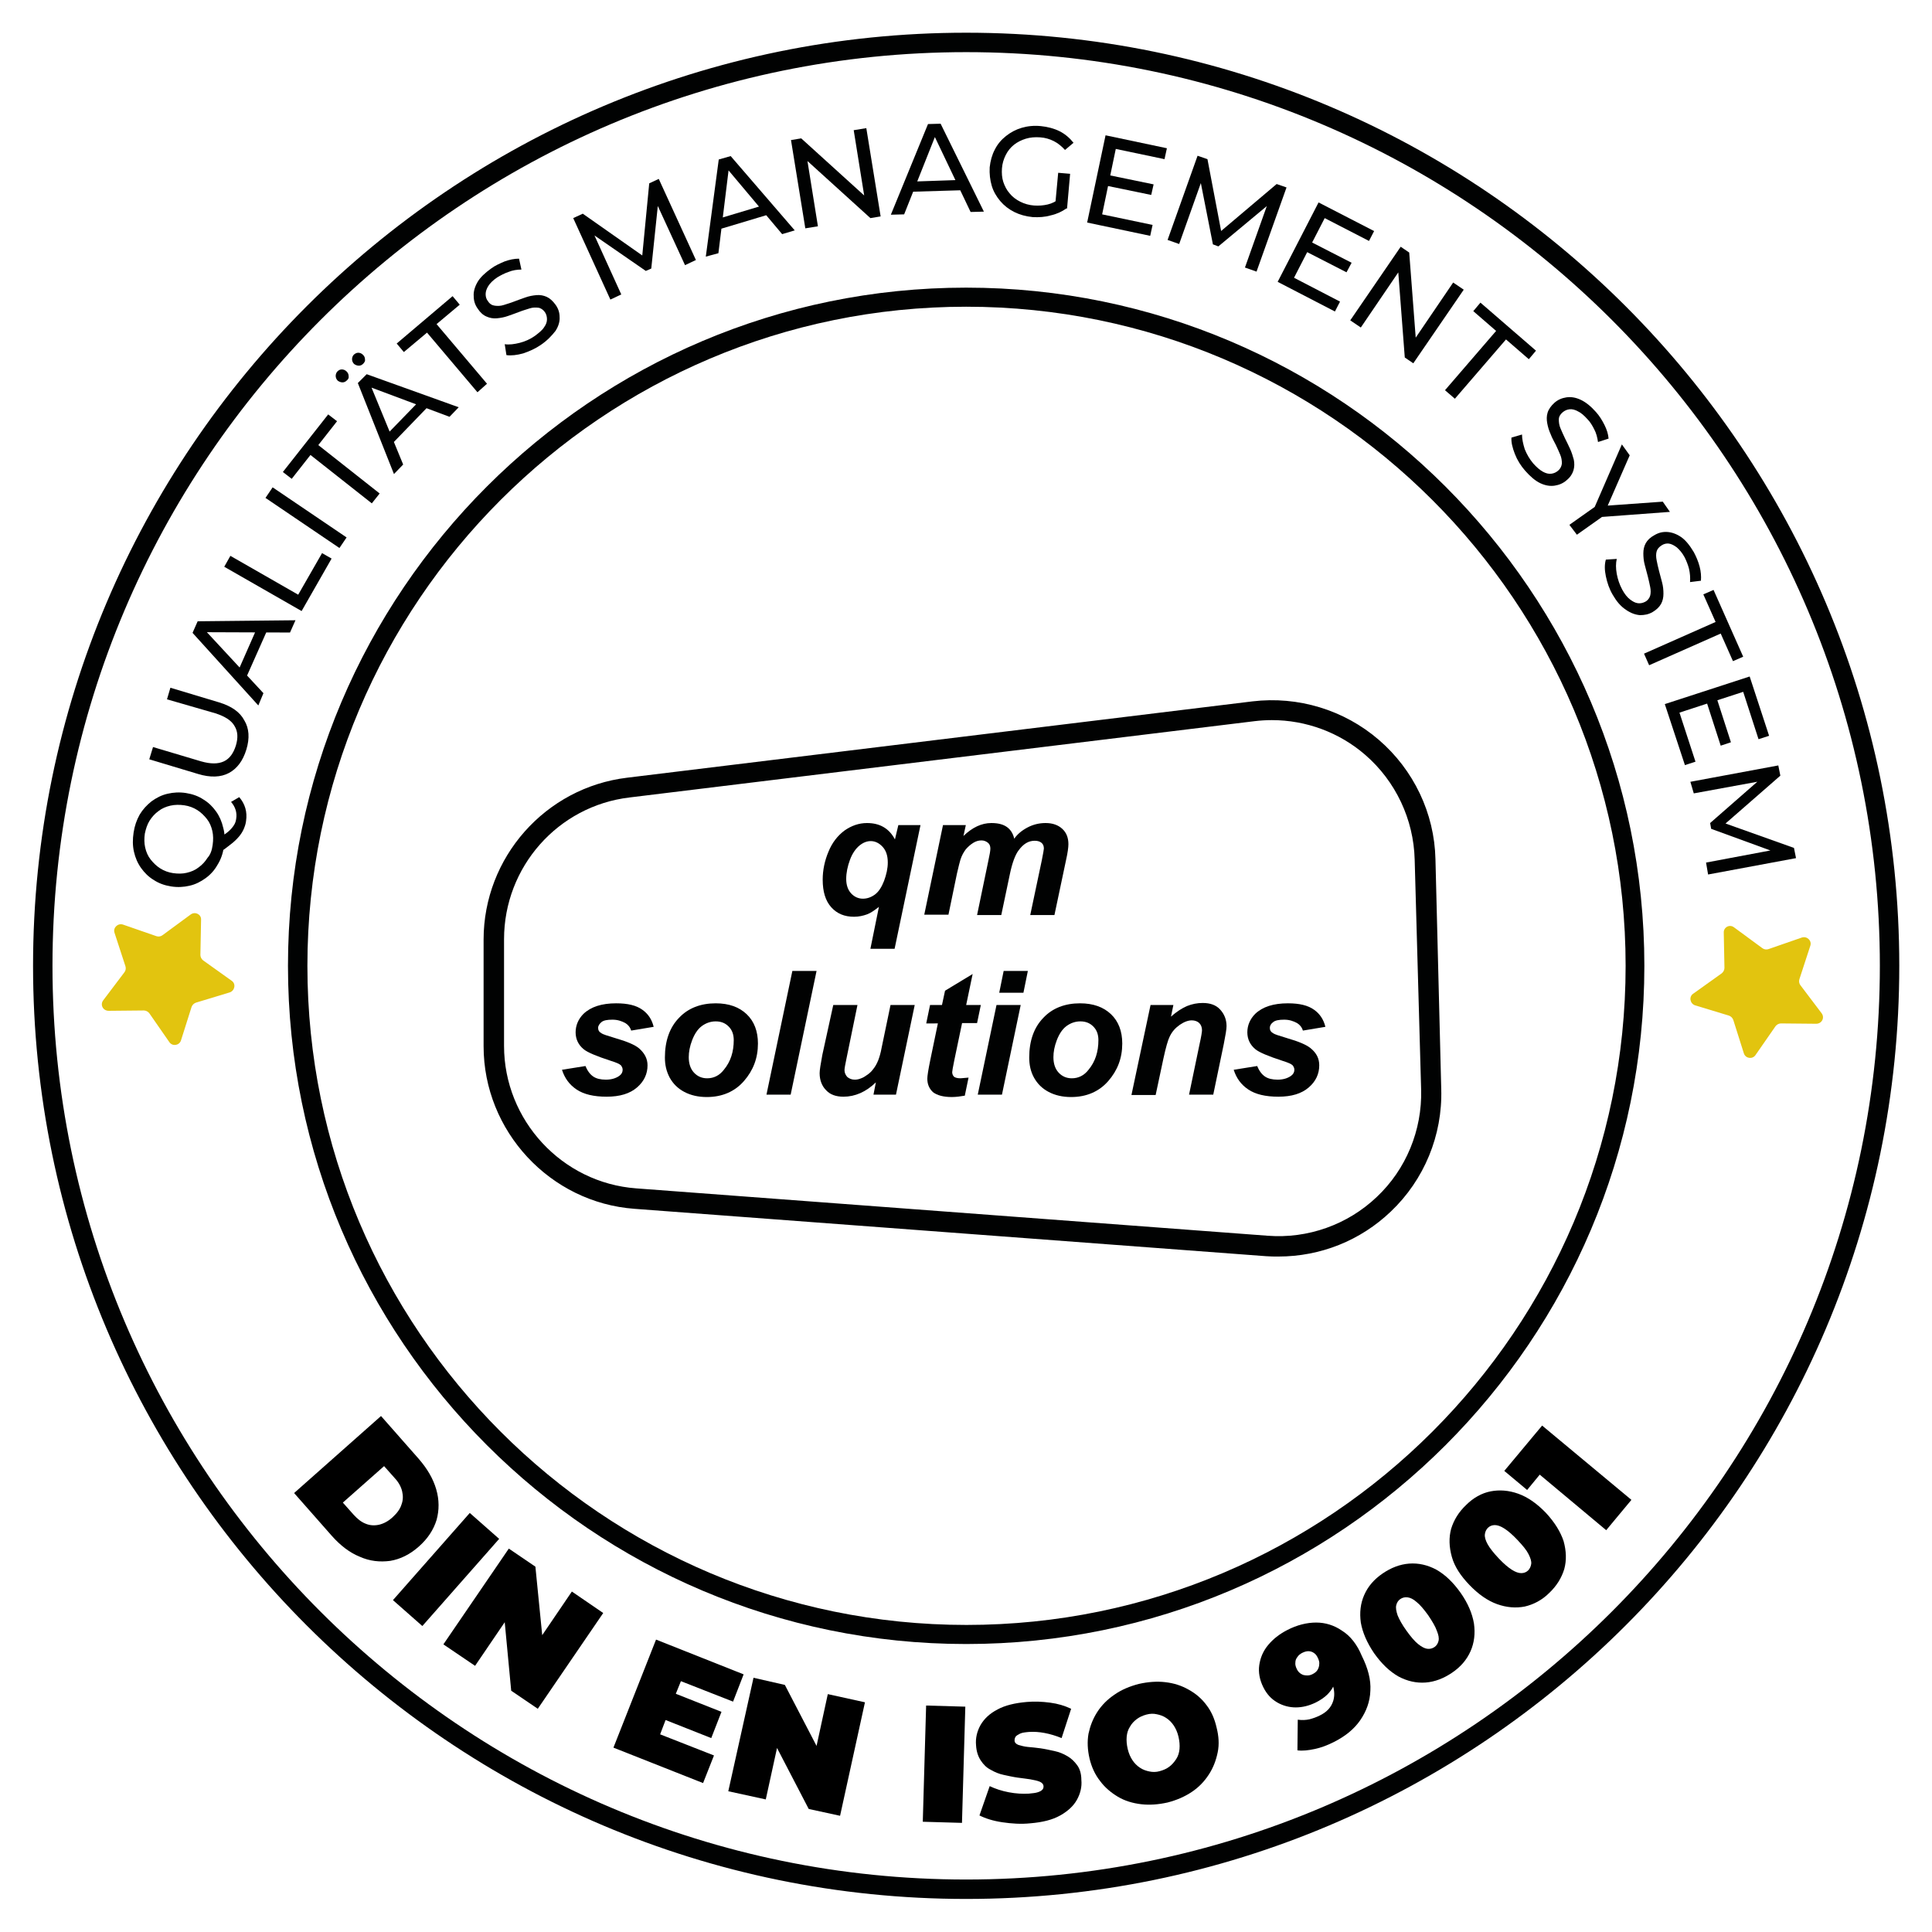 <svg xmlns="http://www.w3.org/2000/svg" xmlns:xlink="http://www.w3.org/1999/xlink" id="Ebene_1" x="0px" y="0px" width="566.9px" height="566.9px" viewBox="0 0 566.9 566.9" style="enable-background:new 0 0 566.9 566.9;" xml:space="preserve"><style type="text/css">	.st0{fill:#010202;}	.st1{fill:#E2C40F;}</style><g>	<path class="st0" d="M283.5,557.2c-151,0-273.8-122.8-273.8-273.8c0-151,122.8-273.8,273.8-273.8c151,0,273.8,122.8,273.8,273.8  C557.3,434.4,434.5,557.2,283.5,557.2z M283.5,15.3c-147.8,0-268.1,120.3-268.1,268.1c0,147.8,120.3,268.1,268.1,268.1  c147.8,0,268.1-120.3,268.1-268.1C551.6,135.6,431.4,15.3,283.5,15.3z"></path></g><g>	<path class="st0" d="M283.5,482.4c-109.7,0-199-89.3-199-199s89.3-199,199-199c109.7,0,199,89.3,199,199S393.3,482.4,283.5,482.4z   M283.5,90C176.9,90,90.2,176.8,90.2,283.4s86.7,193.4,193.4,193.4c106.6,0,193.4-86.7,193.4-193.4S390.2,90,283.5,90z"></path></g><path class="st1" d="M508.8,272.1l8.3,6.1c0.5,0.4,1.2,0.5,1.8,0.3l9.8-3.4c1.5-0.5,3,0.9,2.5,2.4l-3.2,9.8 c-0.2,0.6-0.1,1.3,0.3,1.8l6.2,8.2c1,1.3,0.1,3.1-1.6,3.1l-10.3-0.1c-0.6,0-1.2,0.3-1.6,0.8l-5.9,8.5c-0.9,1.3-2.9,1-3.4-0.5 l-3.1-9.8c-0.2-0.6-0.7-1.1-1.3-1.3l-9.9-3c-1.5-0.5-1.9-2.5-0.6-3.4l8.4-6c0.5-0.4,0.8-1,0.8-1.6l-0.2-10.3 C505.7,272.1,507.5,271.1,508.8,272.1z"></path><path class="st1" d="M56,268.3l-8.3,6.1c-0.5,0.4-1.2,0.5-1.8,0.3l-9.8-3.4c-1.5-0.5-3,0.9-2.5,2.4l3.2,9.8c0.2,0.6,0.1,1.3-0.3,1.8 l-6.2,8.2c-1,1.3-0.1,3.1,1.6,3.1l10.3-0.1c0.6,0,1.2,0.3,1.6,0.8l5.9,8.5c0.9,1.3,2.9,1,3.4-0.5l3.1-9.8c0.2-0.6,0.7-1.1,1.3-1.3 l9.9-3c1.5-0.5,1.9-2.5,0.6-3.4l-8.4-6c-0.5-0.4-0.8-1-0.8-1.6l0.2-10.3C59.1,268.3,57.3,267.4,56,268.3z"></path><g>	<path d="M128.1,446c0.8-2.9,0.8-5.9-0.1-9c-0.9-3.1-2.6-6-5.1-8.9l-11.1-12.6l-25.5,22.6l11.1,12.6c2.5,2.8,5.2,4.9,8.2,6.1  c2.9,1.3,5.9,1.6,8.9,1.2c3-0.5,5.8-1.9,8.4-4.2C125.5,451.5,127.2,448.9,128.1,446z M117.8,441.5c-0.4,1.3-1.3,2.5-2.6,3.7  c-1.3,1.2-2.7,1.9-4,2.2c-1.4,0.3-2.7,0.2-3.9-0.3c-1.3-0.5-2.4-1.4-3.5-2.6l-3.2-3.6l12.1-10.7l3.2,3.6c1.1,1.2,1.8,2.5,2.1,3.8  C118.3,438.9,118.3,440.2,117.8,441.5z"></path>	<rect x="114" y="454.7" transform="matrix(0.661 -0.75 0.75 0.661 -301.077 254.461)" width="34.1" height="11.5"></rect>	<polygon points="159.1,479.8 157.1,459.7 149.3,454.4 130.1,482.5 139.4,488.8 148.1,476 150,496.1 157.8,501.4 177,473.3   167.8,467  "></polygon>	<polygon points="208.7,510 211.7,502.3 198.3,497 199.8,493.3 215.1,499.3 218.2,491.3 192.5,481.1 180,512.8 206.3,523.2   209.5,515.1 193.7,508.9 195.3,504.7  "></polygon>	<polygon points="239.6,512.3 230.3,494.4 221.1,492.3 213.7,525.6 224.7,528 228,512.9 237.3,530.8 246.5,532.8 253.8,499.5   242.9,497.1  "></polygon>			<rect x="259.8" y="512.1" transform="matrix(2.874306e-02 -1 1 2.874306e-02 -248.798 779.629)" width="34.1" height="11.5"></rect>	<path d="M316.1,518c-0.8-1.1-1.7-2-2.9-2.7s-2.4-1.2-3.8-1.5c-1.4-0.3-2.7-0.6-4.1-0.8c-1.4-0.2-2.6-0.3-3.7-0.4  c-1.1-0.1-2.1-0.4-2.8-0.6c-0.7-0.3-1.1-0.7-1.1-1.3c0-0.4,0.1-0.8,0.3-1.1c0.2-0.3,0.7-0.6,1.3-0.9s1.5-0.4,2.6-0.5  c1.5-0.1,3,0,4.6,0.3s3.3,0.8,5,1.5l2.8-8.6c-1.9-0.9-3.9-1.5-6.2-1.8c-2.3-0.3-4.6-0.4-6.8-0.2c-3.5,0.3-6.4,1-8.6,2.2  c-2.3,1.2-3.9,2.7-5,4.6c-1,1.8-1.5,3.8-1.3,5.9c0.1,1.8,0.6,3.3,1.4,4.5s1.7,2.1,2.9,2.7c1.2,0.7,2.4,1.2,3.8,1.5  c1.4,0.3,2.7,0.6,4.1,0.8c1.3,0.2,2.6,0.3,3.7,0.5c1.1,0.2,2.1,0.4,2.8,0.7s1.1,0.8,1.1,1.4c0,0.4-0.1,0.7-0.4,1  c-0.3,0.3-0.7,0.5-1.3,0.7c-0.6,0.2-1.5,0.3-2.6,0.4c-1.9,0.1-3.8,0-5.9-0.4s-3.9-1-5.6-1.8l-3,8.6c1.8,0.9,4,1.6,6.7,2  s5.5,0.6,8.3,0.3c3.5-0.3,6.4-1,8.7-2.3s3.9-2.8,4.9-4.6c1-1.8,1.5-3.8,1.3-5.8C317.3,520.6,316.9,519.1,316.1,518z"></path>	<path d="M354,500.3c-1.4-1.9-3.2-3.4-5.2-4.5c-2.1-1.2-4.3-1.9-6.8-2.2s-5.1-0.1-7.8,0.5c-2.7,0.7-5.1,1.7-7.1,3.1  c-2.1,1.4-3.8,3.1-5.1,5.1c-1.3,2-2.1,4.1-2.6,6.4c-0.4,2.3-0.3,4.7,0.3,7.3c0.6,2.5,1.6,4.7,3.1,6.6c1.4,1.9,3.2,3.4,5.2,4.6  s4.3,1.9,6.8,2.2c2.5,0.3,5.1,0.1,7.8-0.5c2.7-0.7,5-1.7,7.1-3.1c2.1-1.4,3.7-3.1,5-5.1c1.3-2,2.1-4.1,2.6-6.5s0.3-4.8-0.3-7.2  C356.4,504.3,355.4,502.1,354,500.3z M346.1,513.2c-0.1,1.1-0.4,2.1-1,3s-1.2,1.6-2,2.2c-0.8,0.6-1.7,1-2.8,1.3  c-1,0.3-2.1,0.3-3,0.1c-1-0.2-1.9-0.5-2.8-1.1s-1.6-1.3-2.2-2.2c-0.6-0.9-1.1-2-1.4-3.3c-0.3-1.3-0.4-2.5-0.3-3.6  c0.1-1.1,0.4-2.1,1-3c0.5-0.9,1.2-1.6,2-2.2c0.8-0.6,1.7-1,2.8-1.3s2.1-0.3,3-0.1c1,0.2,1.9,0.5,2.8,1.1s1.6,1.3,2.2,2.2  c0.6,0.9,1.1,2,1.4,3.3C346.1,510.9,346.2,512.1,346.1,513.2z"></path>	<path d="M393.8,478.5c-2.3-1.6-4.9-2.4-7.6-2.4c-2.7,0-5.6,0.7-8.5,2.2c-2.3,1.2-4.1,2.6-5.6,4.4s-2.3,3.8-2.6,5.9  c-0.3,2.1,0.1,4.3,1.2,6.5c1,2,2.3,3.4,4,4.4c1.7,1,3.6,1.5,5.5,1.5c2,0,3.9-0.5,5.8-1.4c1.4-0.7,2.6-1.5,3.5-2.4  c0.7-0.7,1.3-1.5,1.7-2.3c0.4,1.5,0.4,2.9,0,4.2c-0.6,1.9-1.9,3.3-4,4.3c-1,0.5-1.9,0.8-3,1.1c-1,0.2-2.1,0.3-3.4,0.1l-0.1,9  c1.5,0.2,3.2,0,5.1-0.4c1.9-0.4,3.7-1.1,5.5-2c3.4-1.7,6-3.8,7.8-6.4c1.8-2.6,2.9-5.5,3-8.7c0.2-3.2-0.7-6.6-2.5-10.2  C398.2,482.5,396.2,480,393.8,478.5z M386.6,490c-0.3,0.5-0.8,0.9-1.4,1.2c-0.9,0.5-1.8,0.5-2.7,0.3c-0.9-0.3-1.6-0.9-2-1.8  c-0.3-0.6-0.5-1.3-0.4-1.9c0-0.6,0.2-1.1,0.6-1.6c0.3-0.5,0.8-0.9,1.4-1.2s1.2-0.5,1.8-0.5c0.6,0,1.2,0.2,1.6,0.5  c0.5,0.3,0.9,0.8,1.2,1.5c0.3,0.6,0.5,1.3,0.4,1.8C387.1,488.9,386.9,489.5,386.6,490z"></path>	<path d="M428.6,467.4c-2.2-3.1-4.5-5.3-7.1-6.8c-2.6-1.4-5.3-2-8-1.8c-2.7,0.2-5.3,1.2-7.8,2.9c-2.5,1.7-4.3,3.8-5.4,6.3  c-1.1,2.5-1.4,5.2-1,8.1c0.5,2.9,1.8,5.9,3.9,9c2.2,3.1,4.5,5.3,7.1,6.8c2.6,1.4,5.3,2,8,1.8c2.7-0.2,5.3-1.2,7.8-2.9  s4.3-3.8,5.4-6.3c1.1-2.5,1.4-5.2,1-8.1C432,473.4,430.7,470.4,428.6,467.4z M422.1,481.5c-0.2,0.8-0.6,1.4-1.2,1.8  c-0.6,0.4-1.3,0.6-2.1,0.5c-0.8-0.1-1.7-0.6-2.7-1.4c-1-0.8-2.1-2.1-3.4-3.9c-1.3-1.8-2.1-3.3-2.6-4.5c-0.4-1.2-0.6-2.2-0.4-3  c0.2-0.8,0.6-1.4,1.2-1.8c0.6-0.4,1.3-0.6,2.1-0.5c0.8,0.1,1.7,0.5,2.7,1.4c1,0.8,2.1,2.1,3.4,3.9c1.2,1.8,2.1,3.3,2.5,4.5  C422.1,479.7,422.3,480.7,422.1,481.5z"></path>	<path d="M453.6,443.9c-2.6-2.7-5.3-4.6-8.1-5.6c-2.8-1-5.5-1.2-8.1-0.7s-5.1,1.9-7.2,4c-2.2,2.1-3.6,4.4-4.4,7  c-0.7,2.6-0.6,5.3,0.2,8.2s2.6,5.6,5.2,8.3s5.3,4.6,8.1,5.6c2.8,1,5.5,1.2,8.1,0.7c2.6-0.6,5.1-1.9,7.2-4c2.2-2.1,3.6-4.4,4.4-7  c0.7-2.6,0.6-5.3-0.2-8.2C457.9,449.5,456.2,446.7,453.6,443.9z M448.4,460.8c-0.5,0.5-1.2,0.8-2,0.8c-0.8,0-1.7-0.3-2.8-1  c-1.1-0.7-2.4-1.8-3.9-3.4c-1.5-1.6-2.6-3-3.2-4.1c-0.6-1.1-0.9-2.1-0.8-2.9s0.4-1.4,0.9-1.9c0.5-0.5,1.2-0.8,2-0.8  c0.8,0,1.7,0.3,2.8,1c1.1,0.7,2.4,1.8,3.9,3.4c1.5,1.6,2.6,2.9,3.2,4.1c0.6,1.2,0.9,2.1,0.8,2.9  C449.2,459.6,448.9,460.3,448.4,460.8z"></path>	<polygon points="452.5,418.3 441.4,431.6 448.1,437.2 451.8,432.7 471.3,449 478.7,440.1  "></polygon></g><g>	<g>		<path class="st0" d="M65.7,248.5c-0.3,2-0.9,3.7-1.9,5.3c-0.9,1.6-2.1,2.9-3.5,3.9c-1.4,1-2.9,1.8-4.7,2.2   c-1.7,0.4-3.5,0.5-5.4,0.2c-1.9-0.3-3.6-0.9-5.1-1.9c-1.5-0.9-2.7-2.1-3.7-3.5c-1-1.4-1.7-3-2.1-4.8c-0.4-1.8-0.4-3.6-0.1-5.6   c0.3-2,0.9-3.7,1.8-5.3c0.9-1.5,2.1-2.8,3.5-3.9c1.4-1,2.9-1.8,4.7-2.2c1.7-0.4,3.5-0.5,5.4-0.2c1.9,0.3,3.6,0.9,5.1,1.9   c1.5,0.9,2.7,2.1,3.7,3.5c1,1.4,1.7,3,2.1,4.8C66,244.6,66,246.5,65.7,248.5z M62.4,247.9c0.2-1.4,0.2-2.8-0.1-4.1   c-0.3-1.3-0.8-2.5-1.6-3.5c-0.8-1-1.7-1.9-2.8-2.6c-1.1-0.7-2.4-1.2-3.8-1.4c-1.4-0.2-2.8-0.2-4.1,0.1c-1.3,0.3-2.5,0.8-3.5,1.6   c-1,0.7-1.9,1.7-2.6,2.8c-0.7,1.1-1.1,2.4-1.4,3.8c-0.2,1.4-0.2,2.8,0.1,4.1c0.3,1.3,0.8,2.5,1.6,3.5c0.8,1,1.7,1.9,2.8,2.6   c1.1,0.7,2.4,1.2,3.8,1.4c1.4,0.2,2.8,0.2,4-0.1c1.3-0.3,2.5-0.8,3.5-1.6c1.1-0.8,1.9-1.7,2.6-2.8   C61.8,250.7,62.2,249.4,62.4,247.9z M72.2,240.9c-0.1,0.9-0.4,1.7-0.7,2.4c-0.3,0.7-0.8,1.5-1.4,2.2c-0.6,0.7-1.3,1.4-2.2,2.1   c-0.9,0.7-1.9,1.5-3.1,2.3l-0.4-4.1c1-0.6,1.9-1.2,2.6-1.8c0.7-0.6,1.2-1.2,1.6-1.8c0.4-0.6,0.6-1.2,0.7-1.9   c0.3-1.8-0.2-3.5-1.5-5l2.4-1.4C71.9,235.9,72.6,238.2,72.2,240.9z"></path>	</g>	<g>		<path class="st0" d="M72.3,219.9c-1,3.3-2.7,5.6-5.1,6.9c-2.4,1.3-5.5,1.4-9.1,0.3l-14.3-4.3l1.1-3.6l14.1,4.2   c2.8,0.8,5,0.8,6.7,0c1.7-0.8,2.8-2.4,3.5-4.6c0.7-2.3,0.6-4.2-0.4-5.8c-0.9-1.6-2.8-2.8-5.6-3.7L49,205.2l1-3.4l14.3,4.3   c3.6,1.1,6.1,2.8,7.4,5.3C73.1,213.7,73.3,216.6,72.3,219.9z"></path>	</g>	<g>		<path class="st0" d="M75.8,207l-19.3-21.3l1.5-3.4l28.7-0.3l-1.6,3.6l-26.3-0.1l0.6-1.4l17.9,19.3L75.8,207z M71.8,199.8l-2.3-2.1   l5.9-13.4l3.2,0.2L71.8,199.8z"></path>	</g>	<g>		<path class="st0" d="M88.5,179.3l-22.7-13l1.8-3.2l19.9,11.4l7-12.2l2.8,1.6L88.5,179.3z"></path>	</g>	<g>		<path class="st0" d="M99.6,160.8l-21.7-14.7l2.1-3.1l21.7,14.7L99.6,160.8z"></path>	</g>	<g>		<path class="st0" d="M109.1,147.7l-18-14.2l-5.5,7l-2.6-2l13.3-16.9l2.6,2l-5.5,7l18,14.2L109.1,147.7z"></path>	</g>	<g>		<path class="st0" d="M101.8,111.6c-0.4,0.4-0.8,0.6-1.3,0.6c-0.5,0-1-0.2-1.4-0.5c-0.4-0.4-0.6-0.9-0.6-1.4c0-0.5,0.2-1,0.5-1.3   c0.4-0.4,0.8-0.6,1.3-0.6c0.5,0,1,0.2,1.4,0.6c0.4,0.4,0.6,0.8,0.6,1.4C102.4,110.8,102.2,111.3,101.8,111.6z M106.6,106.7   c-0.4,0.4-0.8,0.6-1.3,0.6c-0.5,0-1-0.2-1.4-0.5c-0.4-0.4-0.6-0.9-0.6-1.4c0-0.5,0.2-1,0.5-1.3s0.8-0.6,1.3-0.6   c0.5,0,1,0.2,1.4,0.6c0.4,0.4,0.6,0.8,0.6,1.4C107.2,105.8,107,106.3,106.6,106.7z M115.6,139.1l-10.6-26.7l2.6-2.6l27,9.7   l-2.7,2.8l-24.6-9.2l1-1.1l10,24.3L115.6,139.1z M114.4,130.9l-1.5-2.8l10.2-10.5l2.9,1.3L114.4,130.9z"></path>	</g>	<g>		<path class="st0" d="M140.1,115.1l-14.8-17.5l-6.8,5.7l-2.1-2.5l16.4-13.9l2.1,2.5l-6.8,5.7l14.8,17.5L140.1,115.1z"></path>	</g>	<g>		<path class="st0" d="M158.7,101.2c-1.6,1.1-3.4,1.9-5.2,2.5c-1.8,0.5-3.5,0.7-4.9,0.5l-0.5-3.2c1.3,0.2,2.8,0,4.4-0.4   c1.6-0.4,3.1-1.1,4.4-2c1.2-0.9,2.2-1.7,2.7-2.5c0.6-0.8,0.9-1.6,0.9-2.4c0-0.8-0.2-1.5-0.6-2.1c-0.5-0.7-1.2-1.2-1.9-1.3   c-0.8-0.1-1.7-0.1-2.6,0.2s-2,0.6-3,1c-1.1,0.4-2.1,0.8-3.3,1.2c-1.1,0.4-2.2,0.6-3.3,0.7c-1.1,0.1-2.1-0.1-3-0.5   c-1-0.4-1.9-1.2-2.6-2.3c-0.8-1.1-1.2-2.3-1.2-3.7c-0.1-1.3,0.3-2.7,1.1-4.1c0.8-1.4,2.2-2.7,4-4c1.2-0.9,2.6-1.5,4-2.1   c1.4-0.5,2.8-0.8,4.2-0.8l0.7,3.2c-1.3,0-2.6,0.2-3.8,0.7c-1.2,0.4-2.3,1-3.3,1.6c-1.2,0.8-2.1,1.7-2.6,2.5s-0.8,1.6-0.8,2.4   c0,0.8,0.2,1.5,0.7,2.1c0.5,0.8,1.2,1.2,2,1.3c0.8,0.1,1.7,0.1,2.6-0.2c0.9-0.3,2-0.6,3-1s2.2-0.8,3.3-1.2   c1.1-0.4,2.2-0.6,3.3-0.7c1.1-0.1,2.1,0.1,3,0.5s1.8,1.2,2.6,2.3c0.8,1.1,1.2,2.3,1.2,3.6c0.1,1.3-0.3,2.7-1.2,4.1   C161.9,98.5,160.6,99.9,158.7,101.2z"></path>	</g>	<g>		<path class="st0" d="M179.1,87.9L168.2,64l2.8-1.3l18.8,13.2l-1.5,0.7l2.2-22.8l2.8-1.3l10.9,23.8l-3.2,1.5l-8.6-18.7l0.8-0.4   l-2.1,20.1l-1.6,0.7L173,68.1l0.8-0.4l8.5,18.7L179.1,87.9z"></path>	</g>	<g>		<path class="st0" d="M207.1,75.3l3.8-28.5l3.5-1l18.8,21.8l-3.7,1.1l-16.9-20.1l1.4-0.4l-3.2,26.1L207.1,75.3z M210,67.6l0.1-3.2   l14-4.2l1.9,2.6L210,67.6z"></path>	</g>	<g>		<path class="st0" d="M236.3,67l-4.2-25.9l3-0.5l20.4,18.5l-1.6,0.3l-3.4-21.2l3.7-0.6l4.2,25.9l-3,0.5l-20.4-18.5l1.6-0.3   l3.4,21.2L236.3,67z"></path>	</g>	<g>		<path class="st0" d="M261.4,63l10.9-26.6l3.7-0.1l12.7,25.8l-3.9,0.1l-11.3-23.7l1.5,0l-9.7,24.4L261.4,63z M266.2,56.3l0.9-3   l14.6-0.5l1.2,3L266.2,56.3z"></path>	</g>	<g>		<path class="st0" d="M303,63.7c-2-0.2-3.8-0.7-5.4-1.5c-1.6-0.8-3-1.9-4.1-3.2c-1.1-1.3-2-2.8-2.5-4.5c-0.5-1.7-0.7-3.5-0.6-5.4   c0.2-1.9,0.7-3.7,1.5-5.2c0.8-1.6,1.9-2.9,3.3-4c1.4-1.1,2.9-1.9,4.6-2.4c1.7-0.5,3.6-0.7,5.6-0.5c2,0.2,3.9,0.7,5.5,1.5   c1.6,0.8,3,2,4.1,3.4l-2.5,2.1c-1-1.1-2.1-2-3.3-2.6c-1.2-0.6-2.5-1-4-1.1c-1.5-0.1-2.9,0-4.2,0.4c-1.3,0.4-2.5,1-3.5,1.8   c-1,0.8-1.8,1.8-2.4,3c-0.6,1.2-1,2.5-1.1,3.9c-0.1,1.4,0,2.8,0.4,4s1,2.4,1.9,3.4c0.8,1,1.9,1.8,3.1,2.4s2.6,1,4,1.1   c1.4,0.1,2.7,0,4-0.3c1.3-0.3,2.5-0.9,3.7-1.9l1.9,3c-1.4,1-2.9,1.7-4.7,2.1C306.6,63.7,304.8,63.8,303,63.7z M309.6,60.4l0.9-9.7   L314,51l-0.9,10.2L309.6,60.4z"></path>	</g>	<g>		<path class="st0" d="M323.4,62.9l14.8,3.1l-0.7,3.2l-18.5-3.9l5.4-25.6l18,3.8l-0.7,3.2l-14.3-3L323.4,62.9z M325.4,51.4l13.1,2.7   l-0.7,3.1l-13.1-2.7L325.4,51.4z"></path>	</g>	<g>		<path class="st0" d="M342.6,70.4l8.8-24.7l2.9,1l4.3,22.6l-1.5-0.5l17.5-14.8l2.9,1l-8.8,24.7l-3.4-1.2l6.9-19.4l0.8,0.3   l-15.5,12.9l-1.6-0.6L352,51.9l0.9,0.3l-6.9,19.4L342.6,70.4z"></path>	</g>	<g>		<path class="st0" d="M379.7,81.5l13.5,7l-1.5,2.9l-16.8-8.7l12-23.3l16.3,8.4l-1.5,2.9l-13-6.7L379.7,81.5z M384.7,71l11.9,6.1   l-1.5,2.8l-11.9-6.1L384.7,71z"></path>	</g>	<g>		<path class="st0" d="M396.2,94L411,72.4l2.5,1.7l2.1,27.5l-1.3-0.9l12.1-17.8l3.1,2.1l-14.8,21.6l-2.5-1.7l-2.1-27.5l1.3,0.9   l-12.1,17.8L396.2,94z"></path>	</g>	<g>		<path class="st0" d="M424,114.5l15-17.4l-6.7-5.8l2.1-2.5l16.3,14.1l-2.1,2.5l-6.7-5.8l-15,17.4L424,114.5z"></path>	</g>	<g>		<path class="st0" d="M447.5,138.1c-1.3-1.5-2.3-3.1-3-4.9s-1.1-3.4-1-4.8l3.1-0.9c0,1.3,0.3,2.7,0.8,4.3c0.6,1.5,1.4,2.9,2.5,4.2   c1,1.1,1.9,1.9,2.8,2.4c0.9,0.5,1.7,0.7,2.5,0.6c0.8-0.1,1.4-0.4,2-0.9c0.7-0.6,1-1.3,1.1-2.1c0-0.8-0.1-1.7-0.5-2.6   c-0.4-0.9-0.8-1.9-1.3-2.9c-0.5-1-1.1-2-1.5-3.1c-0.5-1.1-0.8-2.1-1-3.2s-0.2-2.1,0.1-3.1c0.3-1,1-2,2-2.9c1-0.9,2.2-1.4,3.5-1.6   c1.3-0.2,2.7,0,4.2,0.7c1.5,0.7,3,1.9,4.5,3.6c1,1.1,1.8,2.4,2.5,3.8c0.7,1.4,1.1,2.7,1.2,4l-3.1,1c-0.2-1.3-0.5-2.6-1.1-3.7   c-0.6-1.2-1.2-2.2-2-3c-1-1.1-1.9-1.9-2.8-2.3c-0.9-0.5-1.7-0.7-2.5-0.6c-0.8,0.1-1.4,0.4-2,0.9c-0.7,0.6-1.1,1.3-1.1,2.1   c0,0.8,0.1,1.7,0.5,2.6c0.4,0.9,0.8,1.9,1.3,2.9c0.5,1,1,2,1.5,3.1c0.5,1.1,0.8,2.1,1.1,3.2c0.2,1,0.2,2.1-0.1,3.1s-0.9,2-2,2.9   c-1,0.9-2.2,1.4-3.5,1.6c-1.3,0.2-2.7,0-4.2-0.7S449,139.8,447.5,138.1z"></path>	</g>	<g>		<path class="st0" d="M460.5,154l8.2-5.8l-1.4,2l8.6-19.8l2.3,3.2l-7.3,16.7l-1.2-1.8l18.2-1.3l2.1,3l-21.5,1.6l2.4-0.7l-8.2,5.8   L460.5,154z"></path>	</g>	<g>		<path class="st0" d="M473.2,174.5c-1-1.7-1.6-3.5-2-5.4c-0.4-1.9-0.4-3.5,0-4.9l3.2-0.2c-0.3,1.3-0.3,2.7,0,4.4   c0.3,1.6,0.8,3.1,1.6,4.6c0.7,1.3,1.5,2.3,2.3,2.9c0.8,0.6,1.5,1,2.3,1.1c0.8,0.1,1.5-0.1,2.1-0.4c0.8-0.4,1.3-1.1,1.5-1.8   s0.2-1.7,0-2.6s-0.4-2-0.7-3.1c-0.3-1.1-0.6-2.2-0.9-3.4c-0.3-1.1-0.4-2.3-0.4-3.3c0-1.1,0.2-2.1,0.7-3c0.5-0.9,1.3-1.7,2.6-2.4   c1.2-0.7,2.4-1,3.8-0.9c1.3,0.1,2.7,0.6,4,1.5c1.3,0.9,2.5,2.4,3.7,4.4c0.7,1.3,1.3,2.7,1.7,4.2c0.4,1.5,0.5,2.9,0.4,4.2l-3.2,0.4   c0.1-1.3,0-2.6-0.3-3.9c-0.3-1.2-0.8-2.4-1.3-3.4c-0.7-1.3-1.5-2.2-2.3-2.9c-0.8-0.6-1.6-1-2.3-1.1s-1.5,0.1-2.1,0.5   c-0.8,0.5-1.3,1.1-1.5,1.8s-0.2,1.6,0,2.6c0.2,1,0.4,2,0.7,3.1c0.3,1.1,0.6,2.2,0.9,3.4c0.3,1.1,0.4,2.2,0.4,3.3   c0,1.1-0.2,2.1-0.7,3s-1.3,1.7-2.5,2.4c-1.2,0.7-2.4,0.9-3.7,0.9c-1.3-0.1-2.7-0.6-4-1.5C475.5,177.9,474.3,176.4,473.2,174.5z"></path>	</g>	<g>		<path class="st0" d="M482.4,191.8l21-9.3l-3.6-8.1l3-1.3l8.7,19.6l-3,1.3l-3.6-8.1l-21,9.3L482.4,191.8z"></path>	</g>	<g>		<path class="st0" d="M492.8,209.1l4.7,14.4l-3.1,1l-5.9-17.9l24.9-8.1l5.7,17.4l-3.1,1l-4.5-13.9L492.8,209.1z M503.8,205.1   l4.1,12.7l-3,1l-4.1-12.7L503.8,205.1z"></path>	</g>	<g>		<path class="st0" d="M496,229.4l25.8-4.8l0.6,3l-17.3,15.1l-0.3-1.6l21.6,7.7l0.6,3l-25.8,4.8l-0.6-3.5l20.2-3.8l0.2,0.8   l-18.9-6.9l-0.3-1.7l15.2-13.3l0.2,0.9l-20.2,3.7L496,229.4z"></path>	</g></g><g>	<g>		<path class="st0" d="M263.6,242.1h6.5l-7.6,36.3h-7.1l2.5-12.3c-1.3,1-2.4,1.8-3.5,2.2c-1.1,0.4-2.4,0.7-3.8,0.7   c-2.8,0-5-0.9-6.7-2.8s-2.5-4.6-2.5-8.1c0-2.8,0.6-5.6,1.7-8.2c1.1-2.7,2.7-4.7,4.7-6.2c2-1.4,4.2-2.2,6.6-2.2   c3.8,0,6.5,1.6,8.2,4.8L263.6,242.1z M248.3,257.9c0,1.8,0.5,3.2,1.4,4.2s2.1,1.6,3.5,1.6c1.2,0,2.4-0.4,3.5-1.2   c1.1-0.8,2-2.2,2.7-4c0.7-1.9,1.1-3.7,1.1-5.4c0-2-0.5-3.5-1.5-4.6c-1-1.1-2.2-1.7-3.5-1.7c-1.1,0-2.2,0.4-3.3,1.3   c-1.1,0.9-2.1,2.3-2.8,4.2C248.7,254.2,248.3,256.1,248.3,257.9z"></path>	</g>	<g>		<path class="st0" d="M276.7,242.1h6.7l-0.7,3.2c2.6-2.5,5.3-3.8,8.2-3.8c2,0,3.5,0.4,4.6,1.2c1.1,0.8,1.8,2,2.1,3.4   c0.9-1.3,2.2-2.4,3.9-3.3s3.5-1.3,5.3-1.3c2.1,0,3.7,0.6,4.9,1.7c1.2,1.1,1.8,2.6,1.8,4.5c0,0.9-0.2,2.5-0.7,4.7l-3.4,16.1h-7.1   l3.4-16.1c0.4-2,0.6-3.2,0.6-3.4c0-0.7-0.2-1.3-0.7-1.7s-1.1-0.6-2-0.6c-1.8,0-3.3,0.9-4.7,2.8c-1,1.3-1.9,3.7-2.6,7.1l-2.5,11.9   h-7.1l3.3-15.9c0.4-1.8,0.6-3,0.6-3.6c0-0.7-0.2-1.3-0.7-1.7c-0.5-0.4-1.1-0.7-1.9-0.7c-0.8,0-1.6,0.2-2.4,0.7   c-0.8,0.5-1.5,1.1-2.2,1.9c-0.6,0.8-1.2,1.8-1.6,3.1c-0.2,0.6-0.5,1.9-1,4l-2.5,12.1h-7.1L276.7,242.1z"></path>	</g>	<g>		<path class="st0" d="M164.9,313.9l6.9-1.1c0.6,1.5,1.4,2.5,2.3,3.1c0.9,0.6,2.1,0.9,3.7,0.9c1.6,0,2.9-0.4,3.9-1.1   c0.7-0.5,1-1.1,1-1.8c0-0.5-0.2-0.9-0.5-1.3c-0.4-0.4-1.3-0.8-2.9-1.3c-4.3-1.4-6.9-2.5-8-3.4c-1.6-1.3-2.4-3-2.4-5   s0.8-3.9,2.3-5.4c2.2-2.1,5.4-3.1,9.6-3.1c3.4,0,5.9,0.6,7.7,1.9c1.7,1.2,2.8,2.9,3.3,5l-6.6,1.1c-0.3-1-0.9-1.7-1.7-2.2   c-1.1-0.6-2.3-1-3.8-1s-2.6,0.2-3.2,0.7s-1,1.1-1,1.7c0,0.7,0.3,1.2,1,1.6c0.4,0.3,1.7,0.7,4,1.4c3.5,1,5.8,2,7,3   c1.6,1.4,2.5,3,2.5,5c0,2.5-1,4.7-3.1,6.5c-2.1,1.8-5,2.7-8.9,2.7c-3.8,0-6.7-0.7-8.8-2.1S165.7,316.4,164.9,313.9z"></path>	</g>	<g>		<path class="st0" d="M195.1,310.3c0-4.9,1.4-8.8,4.1-11.6c2.7-2.9,6.4-4.3,10.8-4.3c3.9,0,6.9,1.1,9.1,3.2c2.2,2.1,3.3,5,3.3,8.6   c0,4.3-1.4,7.9-4.1,11c-2.7,3.1-6.4,4.7-10.9,4.7c-2.5,0-4.7-0.5-6.6-1.5c-1.9-1-3.3-2.4-4.3-4.2   C195.5,314.3,195.1,312.4,195.1,310.3z M215.3,305.2c0-1.7-0.5-3-1.5-4c-1-1-2.2-1.5-3.8-1.5c-1.5,0-2.9,0.5-4.1,1.4   c-1.2,0.9-2.1,2.3-2.8,4.1c-0.7,1.8-1,3.5-1,5c0,1.9,0.5,3.4,1.5,4.5c1,1.1,2.3,1.7,3.9,1.7c1.9,0,3.6-0.8,4.9-2.5   C214.4,311.5,215.3,308.6,215.3,305.2z"></path>	</g>	<g>		<path class="st0" d="M224.9,321.2l7.6-36.3h7.1l-7.6,36.3H224.9z"></path>	</g>	<g>		<path class="st0" d="M244.5,294.9h7.1l-3.2,15.6c-0.4,1.9-0.6,3-0.6,3.5c0,0.8,0.3,1.4,0.8,2c0.6,0.5,1.3,0.8,2.2,0.8   c0.6,0,1.2-0.1,1.9-0.4c0.6-0.2,1.2-0.6,1.9-1.1s1.2-1,1.7-1.7c0.5-0.6,1-1.5,1.4-2.5c0.3-0.8,0.7-2,1-3.7l2.6-12.5h7.1l-5.5,26.3   h-6.6l0.7-3.6c-2.9,2.8-6.1,4.2-9.5,4.2c-2.2,0-3.9-0.6-5.1-1.9c-1.2-1.2-1.9-2.9-1.9-5c0-0.9,0.3-2.7,0.8-5.4L244.5,294.9z"></path>	</g>	<g>		<path class="st0" d="M271.8,300.2l1.1-5.3h3.5l0.9-4.2l8.1-4.9l-1.9,9.1h4.3l-1.1,5.3h-4.4l-2.3,11c-0.4,2-0.6,3.1-0.6,3.4   c0,0.5,0.2,1,0.5,1.3c0.3,0.3,1,0.5,1.9,0.5c0.3,0,1.1-0.1,2.4-0.2l-1.1,5.3c-1.2,0.2-2.5,0.4-3.8,0.4c-2.5,0-4.3-0.5-5.5-1.4   c-1.1-1-1.7-2.3-1.7-4c0-0.8,0.3-2.7,0.9-5.6l2.2-10.6H271.8z"></path>	</g>	<g>		<path class="st0" d="M292.4,294.9h7.1l-5.5,26.3h-7.1L292.4,294.9z M294.5,284.9h7.1l-1.3,6.4h-7.1L294.5,284.9z"></path>	</g>	<g>		<path class="st0" d="M302,310.3c0-4.9,1.4-8.8,4.1-11.6c2.7-2.9,6.4-4.3,10.8-4.3c3.9,0,6.9,1.1,9.1,3.2c2.2,2.1,3.3,5,3.3,8.6   c0,4.3-1.4,7.9-4.1,11c-2.7,3.1-6.4,4.7-10.9,4.7c-2.5,0-4.7-0.5-6.6-1.5c-1.9-1-3.3-2.4-4.3-4.2S302,312.4,302,310.3z    M322.3,305.2c0-1.7-0.5-3-1.5-4c-1-1-2.2-1.5-3.8-1.5c-1.5,0-2.9,0.5-4.1,1.4c-1.2,0.9-2.1,2.3-2.8,4.1c-0.7,1.8-1,3.5-1,5   c0,1.9,0.5,3.4,1.5,4.5c1,1.1,2.3,1.7,3.9,1.7c1.9,0,3.6-0.8,4.9-2.5C321.4,311.5,322.3,308.6,322.3,305.2z"></path>	</g>	<g>		<path class="st0" d="M337.6,294.9h6.7l-0.7,3.4c1.7-1.5,3.3-2.5,4.7-3.1c1.5-0.6,3-0.9,4.6-0.9c2.2,0,3.9,0.6,5.1,1.9   s1.9,2.9,1.9,4.9c0,0.9-0.3,2.7-0.8,5.2l-3.1,14.9h-7.1l3.1-14.9c0.5-2.2,0.7-3.6,0.7-4c0-0.9-0.3-1.6-0.8-2.1   c-0.5-0.5-1.3-0.8-2.2-0.8c-1,0-2.2,0.4-3.5,1.3c-1.3,0.9-2.3,2-3,3.5c-0.5,1-1.1,3.1-1.8,6.3l-2.3,10.8h-7.1L337.6,294.9z"></path>	</g>	<g>		<path class="st0" d="M362,313.9l6.9-1.1c0.6,1.5,1.4,2.5,2.3,3.1c0.9,0.6,2.1,0.9,3.7,0.9c1.6,0,2.9-0.4,3.9-1.1   c0.7-0.5,1-1.1,1-1.8c0-0.5-0.2-0.9-0.5-1.3c-0.4-0.4-1.3-0.8-2.9-1.3c-4.3-1.4-6.9-2.5-8-3.4c-1.6-1.3-2.4-3-2.4-5   s0.8-3.9,2.3-5.4c2.2-2.1,5.4-3.1,9.6-3.1c3.4,0,5.9,0.6,7.7,1.9c1.7,1.2,2.8,2.9,3.3,5l-6.6,1.1c-0.3-1-0.9-1.7-1.7-2.2   c-1.1-0.6-2.3-1-3.8-1s-2.6,0.2-3.2,0.7c-0.7,0.5-1,1.1-1,1.7c0,0.7,0.3,1.2,1,1.6c0.4,0.3,1.7,0.7,4,1.4c3.5,1,5.8,2,7,3   c1.7,1.4,2.5,3,2.5,5c0,2.5-1,4.7-3.1,6.5c-2.1,1.8-5,2.7-8.9,2.7c-3.8,0-6.7-0.7-8.8-2.1S362.8,316.4,362,313.9z"></path>	</g></g><path class="st0" d="M421.2,252.1c-0.3-13.5-6.4-26.2-16.6-35c-10.2-8.8-23.7-12.9-37.1-11.3L184,228.2c-24,2.9-42.1,23.4-42.1,47.5 V307c0,24.9,19.5,45.9,44.3,47.7l185.3,13.9c1.2,0.1,2.4,0.1,3.6,0.1c12.4,0,24.1-4.7,33-13.2c9.8-9.3,15.2-22.4,14.8-35.9 L421.2,252.1z M417,319.8c0.3,11.8-4.4,23.3-13,31.4c-8.6,8.2-20.3,12.3-32,11.4l-185.3-13.9c-21.8-1.6-38.8-20-38.8-41.8v-31.3 c0-21.2,15.8-39.1,36.8-41.6l183.5-22.4c1.7-0.2,3.4-0.3,5-0.3c10,0,19.8,3.6,27.4,10.2c8.9,7.7,14.2,18.9,14.5,30.7L417,319.8z"></path></svg>